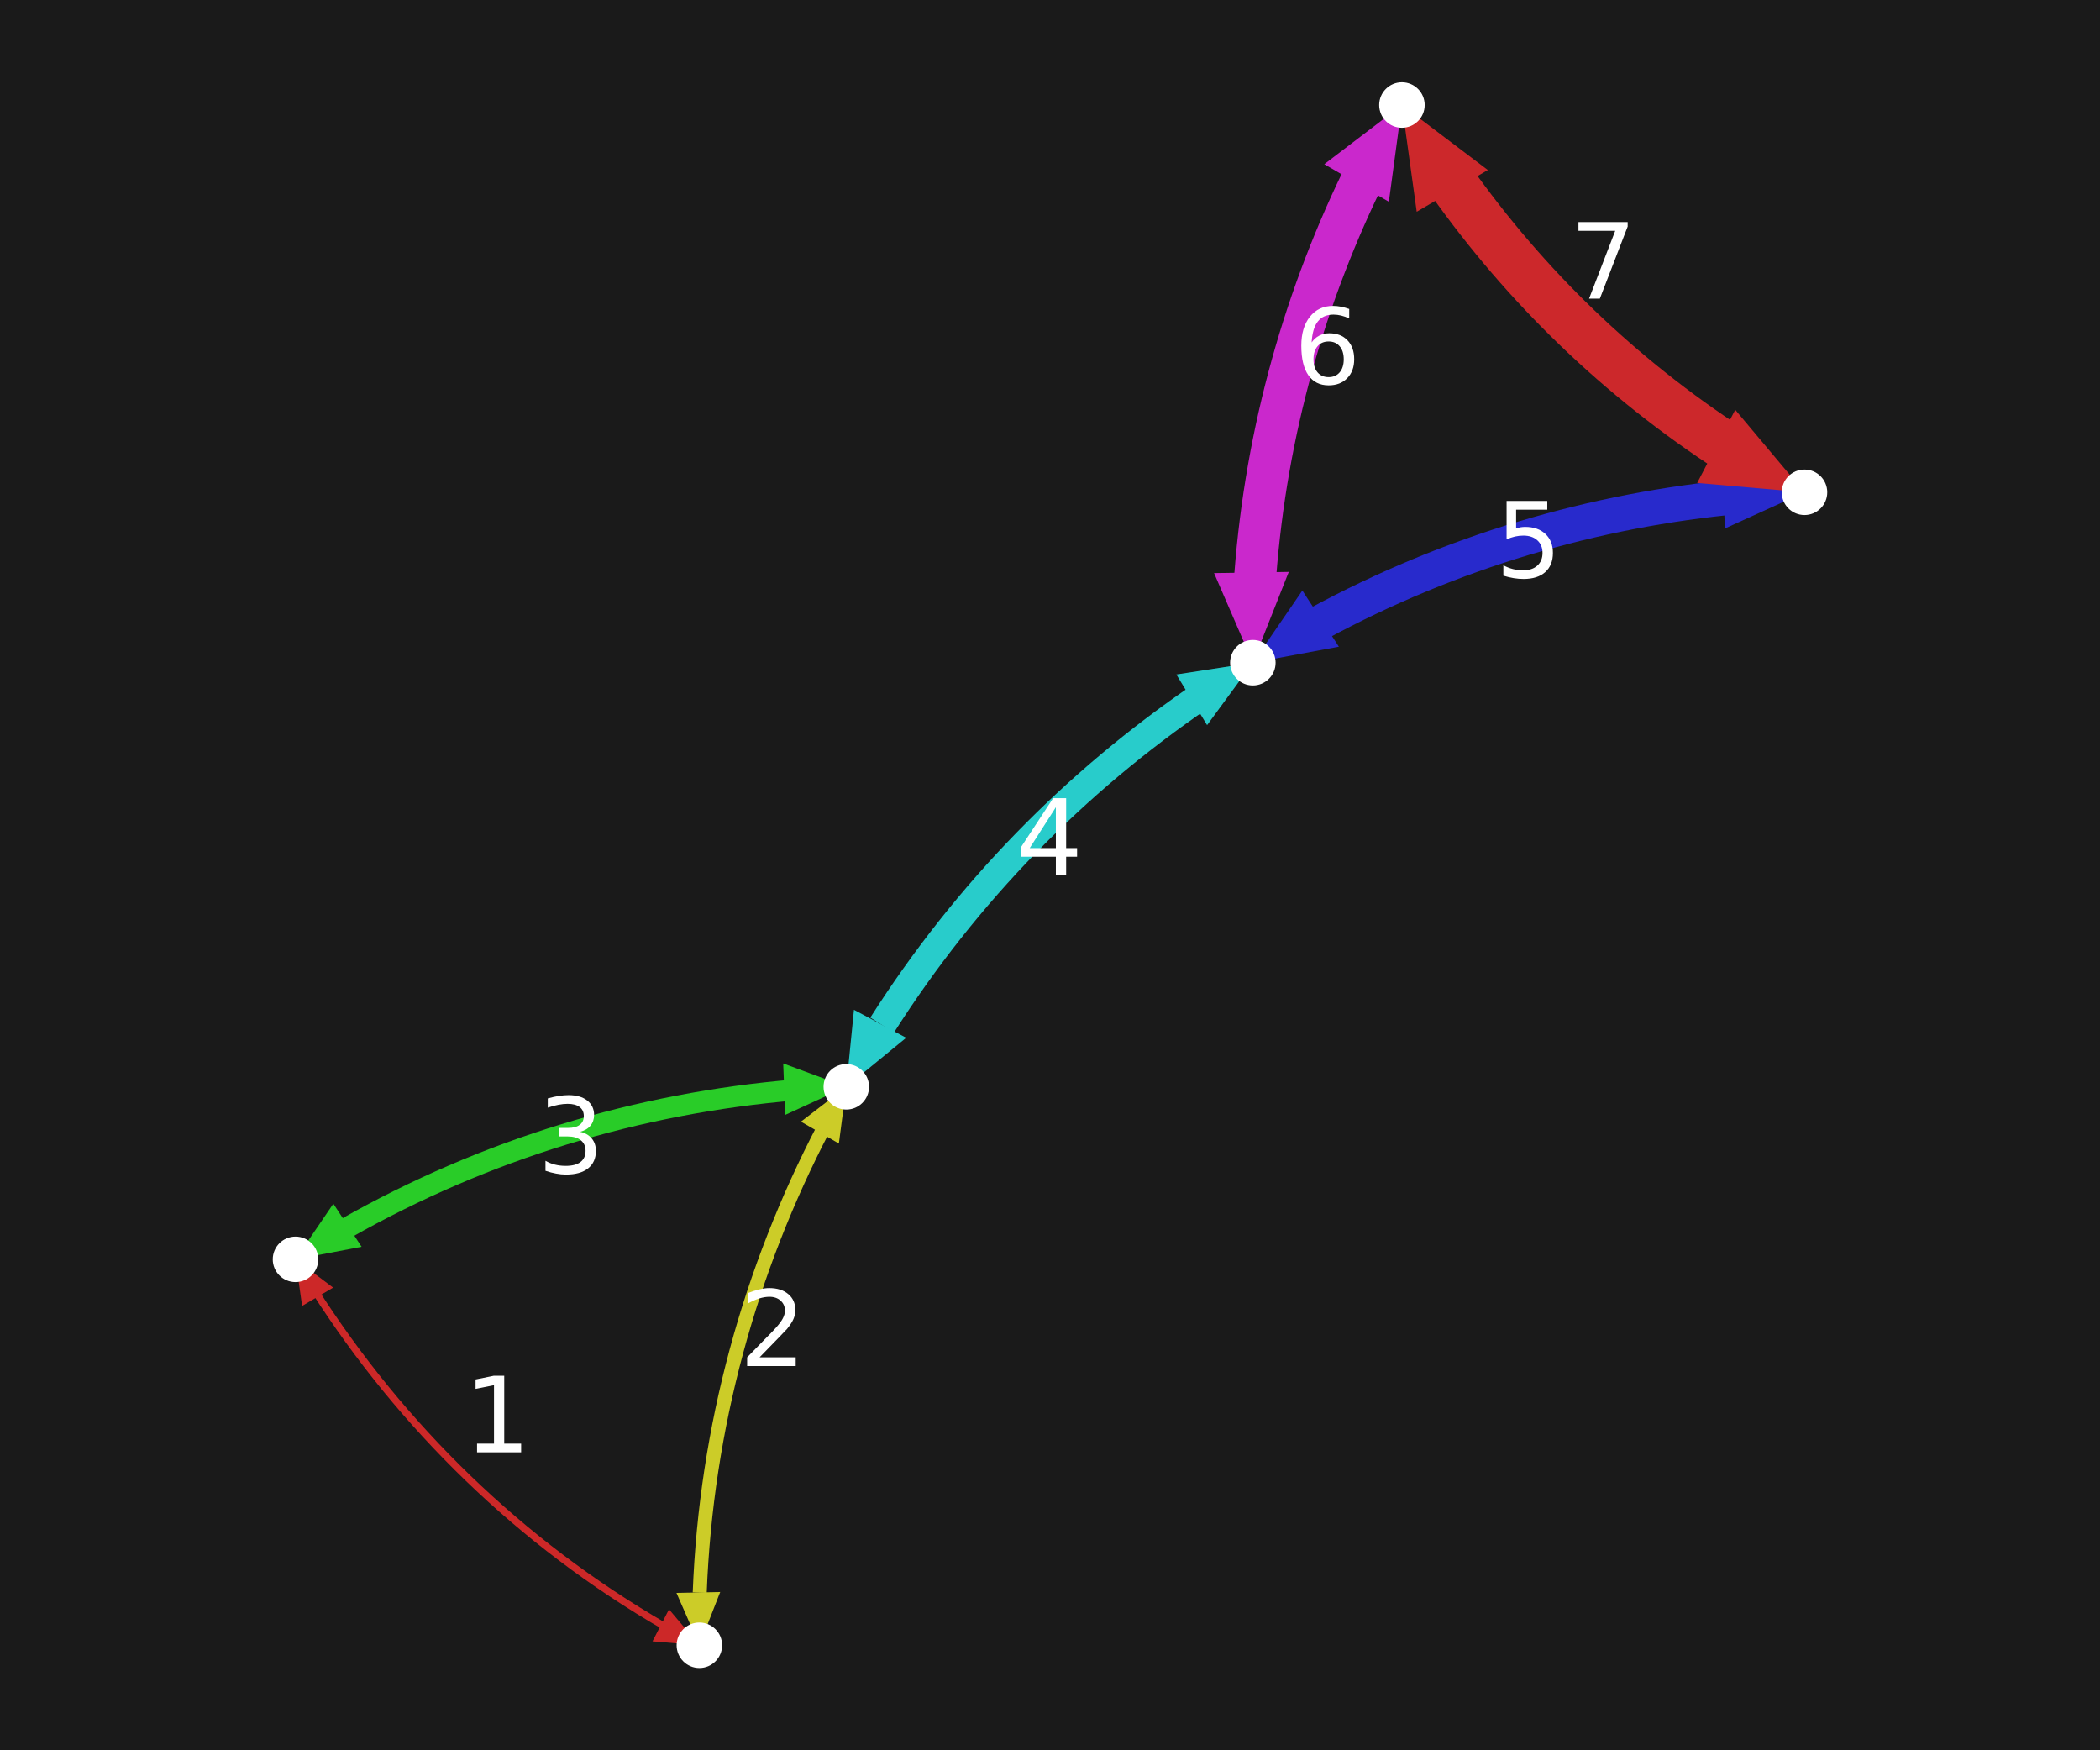 <?xml version="1.0" encoding="UTF-8"?>
<svg xmlns="http://www.w3.org/2000/svg" xmlns:xlink="http://www.w3.org/1999/xlink" width="600" height="500" viewBox="0 0 600 500">
<defs>
<g>
<g id="glyph-321417-0-0">
<path d="M 3.719 -2.484 L 8.562 -2.484 L 8.562 -19.172 L 3.297 -18.125 L 3.297 -20.812 L 8.531 -21.875 L 11.484 -21.875 L 11.484 -2.484 L 16.312 -2.484 L 16.312 0 L 3.719 0 Z M 3.719 -2.484 "/>
</g>
<g id="glyph-321417-0-1">
<path d="M 5.75 -2.484 L 16.078 -2.484 L 16.078 0 L 2.203 0 L 2.203 -2.484 C 3.316 -3.648 4.844 -5.211 6.781 -7.172 C 8.727 -9.129 9.945 -10.391 10.438 -10.953 C 11.383 -12.016 12.047 -12.914 12.422 -13.656 C 12.805 -14.395 13 -15.117 13 -15.828 C 13 -16.992 12.586 -17.941 11.766 -18.672 C 10.953 -19.41 9.891 -19.781 8.578 -19.781 C 7.648 -19.781 6.672 -19.617 5.641 -19.297 C 4.617 -18.973 3.52 -18.484 2.344 -17.828 L 2.344 -20.812 C 3.531 -21.289 4.641 -21.648 5.672 -21.891 C 6.711 -22.141 7.664 -22.266 8.531 -22.266 C 10.789 -22.266 12.594 -21.695 13.938 -20.562 C 15.289 -19.438 15.969 -17.926 15.969 -16.031 C 15.969 -15.125 15.797 -14.27 15.453 -13.469 C 15.117 -12.664 14.508 -11.719 13.625 -10.625 C 13.375 -10.344 12.594 -9.523 11.281 -8.172 C 9.977 -6.816 8.133 -4.922 5.75 -2.484 Z M 5.75 -2.484 "/>
</g>
<g id="glyph-321417-0-2">
<path d="M 12.172 -11.797 C 13.586 -11.492 14.691 -10.863 15.484 -9.906 C 16.285 -8.945 16.688 -7.766 16.688 -6.359 C 16.688 -4.203 15.941 -2.531 14.453 -1.344 C 12.973 -0.164 10.863 0.422 8.125 0.422 C 7.207 0.422 6.266 0.328 5.297 0.141 C 4.328 -0.035 3.32 -0.301 2.281 -0.656 L 2.281 -3.516 C 3.102 -3.035 4.004 -2.672 4.984 -2.422 C 5.961 -2.18 6.984 -2.062 8.047 -2.062 C 9.898 -2.062 11.312 -2.426 12.281 -3.156 C 13.25 -3.895 13.734 -4.961 13.734 -6.359 C 13.734 -7.648 13.281 -8.656 12.375 -9.375 C 11.477 -10.102 10.223 -10.469 8.609 -10.469 L 6.062 -10.469 L 6.062 -12.906 L 8.734 -12.906 C 10.18 -12.906 11.289 -13.195 12.062 -13.781 C 12.844 -14.363 13.234 -15.203 13.234 -16.297 C 13.234 -17.41 12.832 -18.27 12.031 -18.875 C 11.238 -19.477 10.098 -19.781 8.609 -19.781 C 7.797 -19.781 6.926 -19.691 6 -19.516 C 5.07 -19.336 4.051 -19.062 2.938 -18.688 L 2.938 -21.328 C 4.062 -21.641 5.113 -21.875 6.094 -22.031 C 7.082 -22.188 8.008 -22.266 8.875 -22.266 C 11.125 -22.266 12.898 -21.754 14.203 -20.734 C 15.516 -19.711 16.172 -18.332 16.172 -16.594 C 16.172 -15.383 15.82 -14.363 15.125 -13.531 C 14.438 -12.695 13.453 -12.117 12.172 -11.797 Z M 12.172 -11.797 "/>
</g>
<g id="glyph-321417-0-3">
<path d="M 11.344 -19.297 L 3.875 -7.625 L 11.344 -7.625 Z M 10.562 -21.875 L 14.281 -21.875 L 14.281 -7.625 L 17.406 -7.625 L 17.406 -5.156 L 14.281 -5.156 L 14.281 0 L 11.344 0 L 11.344 -5.156 L 1.469 -5.156 L 1.469 -8.016 Z M 10.562 -21.875 "/>
</g>
<g id="glyph-321417-0-4">
<path d="M 3.234 -21.875 L 14.859 -21.875 L 14.859 -19.375 L 5.953 -19.375 L 5.953 -14.016 C 6.379 -14.16 6.805 -14.27 7.234 -14.344 C 7.66 -14.414 8.094 -14.453 8.531 -14.453 C 10.969 -14.453 12.898 -13.781 14.328 -12.438 C 15.754 -11.102 16.469 -9.297 16.469 -7.016 C 16.469 -4.66 15.734 -2.832 14.266 -1.531 C 12.805 -0.227 10.742 0.422 8.078 0.422 C 7.148 0.422 6.211 0.344 5.266 0.188 C 4.316 0.031 3.332 -0.203 2.312 -0.516 L 2.312 -3.484 C 3.195 -3.004 4.109 -2.645 5.047 -2.406 C 5.984 -2.176 6.973 -2.062 8.016 -2.062 C 9.703 -2.062 11.035 -2.504 12.016 -3.391 C 13.004 -4.285 13.5 -5.492 13.5 -7.016 C 13.5 -8.535 13.004 -9.738 12.016 -10.625 C 11.035 -11.52 9.703 -11.969 8.016 -11.969 C 7.223 -11.969 6.43 -11.879 5.641 -11.703 C 4.859 -11.523 4.055 -11.254 3.234 -10.891 Z M 3.234 -21.875 "/>
</g>
<g id="glyph-321417-0-5">
<path d="M 9.906 -12.109 C 8.57 -12.109 7.516 -11.656 6.734 -10.75 C 5.961 -9.844 5.578 -8.598 5.578 -7.016 C 5.578 -5.441 5.961 -4.195 6.734 -3.281 C 7.516 -2.375 8.57 -1.922 9.906 -1.922 C 11.227 -1.922 12.273 -2.375 13.047 -3.281 C 13.828 -4.195 14.219 -5.441 14.219 -7.016 C 14.219 -8.598 13.828 -9.844 13.047 -10.75 C 12.273 -11.656 11.227 -12.109 9.906 -12.109 Z M 15.781 -21.391 L 15.781 -18.688 C 15.031 -19.039 14.273 -19.312 13.516 -19.5 C 12.766 -19.688 12.02 -19.781 11.281 -19.781 C 9.32 -19.781 7.828 -19.117 6.797 -17.797 C 5.773 -16.484 5.191 -14.492 5.047 -11.828 C 5.617 -12.672 6.336 -13.316 7.203 -13.766 C 8.078 -14.223 9.035 -14.453 10.078 -14.453 C 12.273 -14.453 14.008 -13.785 15.281 -12.453 C 16.562 -11.117 17.203 -9.305 17.203 -7.016 C 17.203 -4.766 16.535 -2.961 15.203 -1.609 C 13.879 -0.254 12.113 0.422 9.906 0.422 C 7.375 0.422 5.438 -0.547 4.094 -2.484 C 2.758 -4.422 2.094 -7.227 2.094 -10.906 C 2.094 -14.363 2.91 -17.117 4.547 -19.172 C 6.191 -21.234 8.395 -22.266 11.156 -22.266 C 11.906 -22.266 12.656 -22.191 13.406 -22.047 C 14.164 -21.898 14.957 -21.68 15.781 -21.391 Z M 15.781 -21.391 "/>
</g>
<g id="glyph-321417-0-6">
<path d="M 2.469 -21.875 L 16.531 -21.875 L 16.531 -20.609 L 8.578 0 L 5.5 0 L 12.969 -19.375 L 2.469 -19.375 Z M 2.469 -21.875 "/>
</g>
</g>
</defs>
<rect x="-60" y="-50" width="720" height="600" fill="rgb(10.196%, 10.196%, 10.196%)" fill-opacity="1"/>
<path fill="none" stroke-width="2" stroke-linecap="butt" stroke-linejoin="miter" stroke="rgb(80%, 16%, 16%)" stroke-opacity="1" stroke-miterlimit="10" d="M 189.867 464.594 C 148.527 440.68 114.695 407.465 89.879 368.617 "/>
<path fill-rule="nonzero" fill="rgb(80%, 16%, 16%)" fill-opacity="1" d="M 86.32 373.066 L 84.43 359.754 L 95.18 367.828 "/>
<path fill-rule="nonzero" fill="rgb(80%, 16%, 16%)" fill-opacity="1" d="M 191.145 459.734 L 199.82 470 L 186.426 468.879 "/>
<g fill="rgb(100%, 100%, 100%)" fill-opacity="1">
<use xlink:href="#glyph-321417-0-0" x="132.582" y="414.877"/>
</g>
<path fill="none" stroke-width="4" stroke-linecap="butt" stroke-linejoin="miter" stroke="rgb(80%, 79.822%, 16%)" stroke-opacity="1" stroke-miterlimit="10" d="M 199.922 454.961 C 201.734 407.723 214.227 362.73 235.297 322.32 "/>
<path fill-rule="nonzero" fill="rgb(80%, 79.822%, 16%)" fill-opacity="1" d="M 228.848 320.422 L 241.797 310.469 L 239.68 326.664 "/>
<path fill-rule="nonzero" fill="rgb(80%, 79.822%, 16%)" fill-opacity="1" d="M 205.773 454.789 L 199.82 470 L 193.273 455.035 "/>
<g fill="rgb(100%, 100%, 100%)" fill-opacity="1">
<use xlink:href="#glyph-321417-0-1" x="211.267" y="390.234"/>
</g>
<path fill="none" stroke-width="6" stroke-linecap="butt" stroke-linejoin="miter" stroke="rgb(16.356%, 80%, 16%)" stroke-opacity="1" stroke-miterlimit="10" d="M 98.66 351 C 138.871 328.148 182.574 315.125 226.977 311.375 "/>
<path fill-rule="nonzero" fill="rgb(16.356%, 80%, 16%)" fill-opacity="1" d="M 223.773 303.789 L 241.797 310.469 L 224.328 318.492 "/>
<path fill-rule="nonzero" fill="rgb(16.356%, 80%, 16%)" fill-opacity="1" d="M 103.312 356.164 L 84.43 359.754 L 95.242 343.863 "/>
<g fill="rgb(100%, 100%, 100%)" fill-opacity="1">
<use xlink:href="#glyph-321417-0-2" x="153.57" y="335.111"/>
</g>
<path fill="none" stroke-width="8" stroke-linecap="butt" stroke-linejoin="miter" stroke="rgb(16%, 80%, 79.467%)" stroke-opacity="1" stroke-miterlimit="10" d="M 252.043 292.836 C 276.199 254.816 307.266 223.336 343.059 198.906 "/>
<path fill-rule="nonzero" fill="rgb(16%, 80%, 79.467%)" fill-opacity="1" d="M 336.102 192.676 L 357.957 189.312 L 344.883 207.145 "/>
<path fill-rule="nonzero" fill="rgb(16%, 80%, 79.467%)" fill-opacity="1" d="M 258.906 296.461 L 241.797 310.469 L 243.988 288.465 "/>
<g fill="rgb(100%, 100%, 100%)" fill-opacity="1">
<use xlink:href="#glyph-321417-0-3" x="290.333" y="249.889"/>
</g>
<path fill="none" stroke-width="10" stroke-linecap="butt" stroke-linejoin="miter" stroke="rgb(16%, 16.711%, 80%)" stroke-opacity="1" stroke-miterlimit="10" d="M 376.598 178.168 C 414.703 157.57 455.484 145.648 496.949 141.812 "/>
<path fill-rule="nonzero" fill="rgb(16%, 16.711%, 80%)" fill-opacity="1" d="M 492.16 131.855 L 515.57 140.633 L 492.812 150.98 "/>
<path fill-rule="nonzero" fill="rgb(16%, 16.711%, 80%)" fill-opacity="1" d="M 382.535 184.738 L 357.957 189.312 L 372.102 168.699 "/>
<g fill="rgb(100%, 100%, 100%)" fill-opacity="1">
<use xlink:href="#glyph-321417-0-4" x="427.22" y="164.973"/>
</g>
<path fill="none" stroke-width="12" stroke-linecap="butt" stroke-linejoin="miter" stroke="rgb(79.111%, 16%, 80%)" stroke-opacity="1" stroke-miterlimit="10" d="M 358.652 164.273 C 361.816 123 372.902 84.082 390.582 48.508 "/>
<path fill-rule="nonzero" fill="rgb(79.111%, 16%, 80%)" fill-opacity="1" d="M 378.367 46.906 L 400.551 30 L 396.816 57.637 "/>
<path fill-rule="nonzero" fill="rgb(79.111%, 16%, 80%)" fill-opacity="1" d="M 368.219 163.379 L 357.957 189.312 L 346.875 163.719 "/>
<g fill="rgb(100%, 100%, 100%)" fill-opacity="1">
<use xlink:href="#glyph-321417-0-5" x="369.709" y="109.656"/>
</g>
<path fill="none" stroke-width="14" stroke-linecap="butt" stroke-linejoin="miter" stroke="rgb(80%, 16%, 17.067%)" stroke-opacity="1" stroke-miterlimit="10" d="M 491.863 126.719 C 459.98 105.512 433.547 79.145 412.668 48.988 "/>
<path fill-rule="nonzero" fill="rgb(80%, 16%, 17.067%)" fill-opacity="1" d="M 404.773 60.488 L 400.551 30 L 425.094 48.57 "/>
<path fill-rule="nonzero" fill="rgb(80%, 16%, 17.067%)" fill-opacity="1" d="M 495.781 117.062 L 515.57 140.633 L 484.91 137.961 "/>
<g fill="rgb(100%, 100%, 100%)" fill-opacity="1">
<use xlink:href="#glyph-321417-0-6" x="448.517" y="85.317"/>
</g>
<path fill-rule="nonzero" fill="rgb(100%, 100%, 100%)" fill-opacity="1" stroke-width="1" stroke-linecap="butt" stroke-linejoin="miter" stroke="rgb(100%, 100%, 100%)" stroke-opacity="1" stroke-miterlimit="10" d="M 205.82 470 C 205.82 473.312 203.137 476 199.82 476 C 196.508 476 193.82 473.312 193.82 470 C 193.82 466.688 196.508 464 199.82 464 C 203.137 464 205.82 466.688 205.82 470 Z M 205.82 470 "/>
<path fill-rule="nonzero" fill="rgb(100%, 100%, 100%)" fill-opacity="1" stroke-width="1" stroke-linecap="butt" stroke-linejoin="miter" stroke="rgb(100%, 100%, 100%)" stroke-opacity="1" stroke-miterlimit="10" d="M 90.43 359.754 C 90.43 363.066 87.742 365.754 84.43 365.754 C 81.117 365.754 78.43 363.066 78.43 359.754 C 78.43 356.441 81.117 353.754 84.43 353.754 C 87.742 353.754 90.43 356.441 90.43 359.754 Z M 90.43 359.754 "/>
<path fill-rule="nonzero" fill="rgb(100%, 100%, 100%)" fill-opacity="1" stroke-width="1" stroke-linecap="butt" stroke-linejoin="miter" stroke="rgb(100%, 100%, 100%)" stroke-opacity="1" stroke-miterlimit="10" d="M 247.797 310.469 C 247.797 313.781 245.113 316.469 241.797 316.469 C 238.484 316.469 235.797 313.781 235.797 310.469 C 235.797 307.152 238.484 304.469 241.797 304.469 C 245.113 304.469 247.797 307.152 247.797 310.469 Z M 247.797 310.469 "/>
<path fill-rule="nonzero" fill="rgb(100%, 100%, 100%)" fill-opacity="1" stroke-width="1" stroke-linecap="butt" stroke-linejoin="miter" stroke="rgb(100%, 100%, 100%)" stroke-opacity="1" stroke-miterlimit="10" d="M 363.957 189.312 C 363.957 192.625 361.27 195.312 357.957 195.312 C 354.641 195.312 351.957 192.625 351.957 189.312 C 351.957 185.996 354.641 183.312 357.957 183.312 C 361.27 183.312 363.957 185.996 363.957 189.312 Z M 363.957 189.312 "/>
<path fill-rule="nonzero" fill="rgb(100%, 100%, 100%)" fill-opacity="1" stroke-width="1" stroke-linecap="butt" stroke-linejoin="miter" stroke="rgb(100%, 100%, 100%)" stroke-opacity="1" stroke-miterlimit="10" d="M 521.57 140.633 C 521.57 143.949 518.883 146.633 515.57 146.633 C 512.258 146.633 509.57 143.949 509.57 140.633 C 509.57 137.32 512.258 134.633 515.57 134.633 C 518.883 134.633 521.57 137.32 521.57 140.633 Z M 521.57 140.633 "/>
<path fill-rule="nonzero" fill="rgb(100%, 100%, 100%)" fill-opacity="1" stroke-width="1" stroke-linecap="butt" stroke-linejoin="miter" stroke="rgb(100%, 100%, 100%)" stroke-opacity="1" stroke-miterlimit="10" d="M 406.551 30 C 406.551 33.312 403.863 36 400.551 36 C 397.234 36 394.551 33.312 394.551 30 C 394.551 26.688 397.234 24 400.551 24 C 403.863 24 406.551 26.688 406.551 30 Z M 406.551 30 "/>
</svg>
